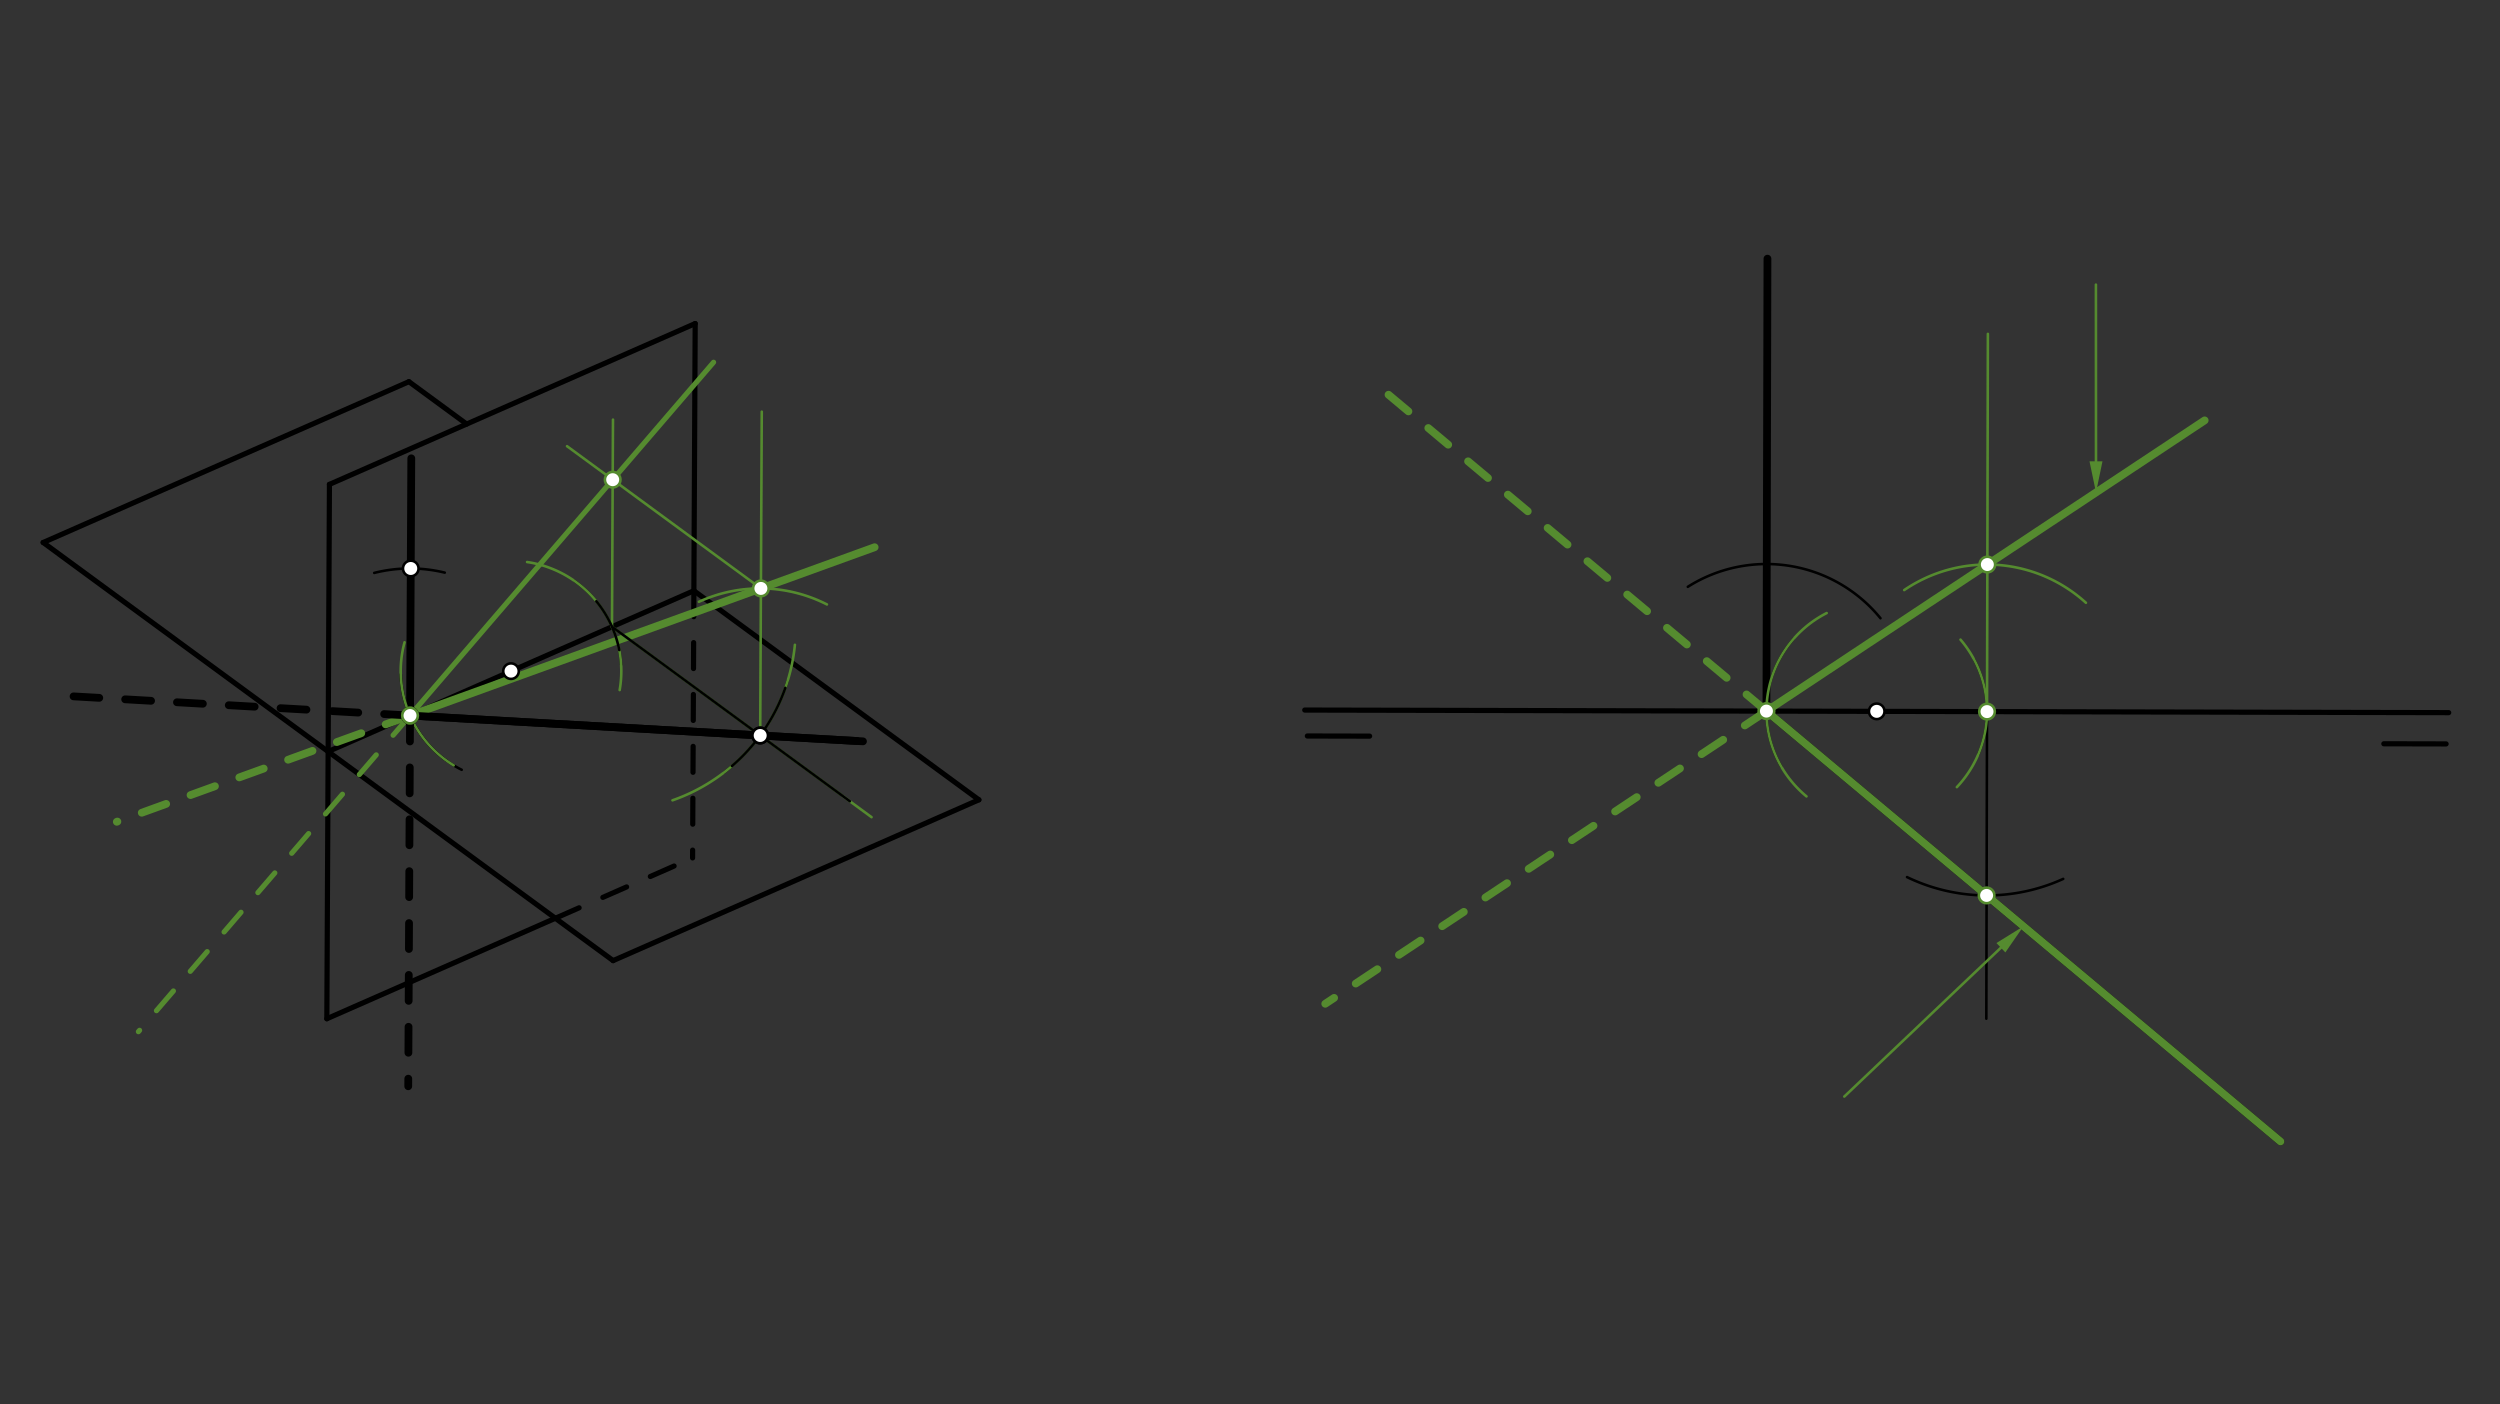 <svg xmlns="http://www.w3.org/2000/svg" class="svg--816" height="100%" preserveAspectRatio="xMidYMid meet" viewBox="0 0 963.78 541.417" width="100%"><rect x="0" y="0" width="963.78" height="541.417" fill="#333333" stroke="none"/><defs><marker id="marker-arrow" markerHeight="16" markerUnits="userSpaceOnUse" markerWidth="24" orient="auto-start-reverse" refX="24" refY="4" viewBox="0 0 24 8"><path d="M 0 0 L 24 4 L 0 8 z" stroke="inherit"></path></marker></defs><g class="aux-layer--949"></g><g class="main-layer--75a"><g class="element--733"><line stroke="#000000" stroke-dasharray="none" stroke-linecap="round" stroke-width="1" x1="126" x2="127" y1="392.734" y2="186.734"></line></g><g class="element--733"><line stroke="#000000" stroke-dasharray="none" stroke-linecap="round" stroke-width="1" x1="268" x2="127" y1="124.734" y2="186.734"></line></g><g class="element--733"><line stroke="#000000" stroke-dasharray="none" stroke-linecap="round" stroke-width="1" x1="126.5" x2="16.638" y1="289.734" y2="209.139"></line></g><g class="element--733"><line stroke="#000000" stroke-dasharray="none" stroke-linecap="round" stroke-width="2" x1="16.638" x2="157.638" y1="209.139" y2="147.139"></line></g><g class="element--733"><line stroke="#000000" stroke-dasharray="none" stroke-linecap="round" stroke-width="2" x1="157.638" x2="179.903" y1="147.139" y2="163.472"></line></g><g class="element--733"><line stroke="#000000" stroke-dasharray="none" stroke-linecap="round" stroke-width="2" x1="16.638" x2="236.362" y1="209.139" y2="370.33"></line></g><g class="element--733"><line stroke="#000000" stroke-dasharray="none" stroke-linecap="round" stroke-width="2" x1="236.362" x2="377.362" y1="370.33" y2="308.33"></line></g><g class="element--733"><line stroke="#000000" stroke-dasharray="none" stroke-linecap="round" stroke-width="2" x1="267.5" x2="377.362" y1="227.734" y2="308.33"></line></g><g class="element--733"><line stroke="#000000" stroke-dasharray="none" stroke-linecap="round" stroke-width="2" x1="126.5" x2="267.5" y1="289.734" y2="227.734"></line></g><g class="element--733"><line stroke="#000000" stroke-dasharray="none" stroke-linecap="round" stroke-width="2" x1="126" x2="127" y1="392.734" y2="186.734"></line></g><g class="element--733"><line stroke="#000000" stroke-dasharray="none" stroke-linecap="round" stroke-width="2" x1="127" x2="268" y1="186.734" y2="124.734"></line></g><g class="element--733"><line stroke="#000000" stroke-dasharray="none" stroke-linecap="round" stroke-width="2" x1="268" x2="267.5" y1="124.734" y2="227.734"></line></g><g class="element--733"><line stroke="#000000" stroke-dasharray="none" stroke-linecap="round" stroke-width="2" x1="126" x2="214.097" y1="392.734" y2="353.997"></line></g><g class="element--733"><line stroke="#000000" stroke-dasharray="10" stroke-linecap="round" stroke-width="2" x1="214.097" x2="267" y1="353.997" y2="330.734"></line></g><g class="element--733"><line stroke="#000000" stroke-dasharray="10" stroke-linecap="round" stroke-width="2" x1="267.5" x2="267" y1="227.734" y2="330.734"></line></g><g class="element--733"><line stroke="#000000" stroke-dasharray="none" stroke-linecap="round" stroke-width="2" x1="503" x2="944" y1="273.734" y2="274.734"></line></g><g class="element--733"><line stroke="#000000" stroke-dasharray="none" stroke-linecap="round" stroke-width="2" x1="504" x2="528.002" y1="283.734" y2="283.789"></line></g><g class="element--733"><line stroke="#000000" stroke-dasharray="none" stroke-linecap="round" stroke-width="2" x1="919" x2="943.002" y1="286.734" y2="286.789"></line></g><g class="element--733"><path d="M 154.5 260.022 A 42.52 42.52 0 0 0 172.156 293.241" fill="none" stroke="#000000" stroke-dasharray="none" stroke-linecap="round" stroke-width="1"></path></g><g class="element--733"><path d="M 221.383 223.901 A 42.52 42.52 0 0 1 239.446 256.238" fill="none" stroke="#000000" stroke-dasharray="none" stroke-linecap="round" stroke-width="1"></path></g><g class="element--733"><line stroke="#000000" stroke-dasharray="none" stroke-linecap="round" stroke-width="1" x1="235.923" x2="324.804" y1="241.619" y2="306.823"></line></g><g class="element--733"><path d="M 303.7 262.313 A 70.866 70.866 0 0 1 279.034 297.864" fill="none" stroke="#000000" stroke-dasharray="none" stroke-linecap="round" stroke-width="1"></path></g><g class="element--733"><line stroke="#000000" stroke-dasharray="none" stroke-linecap="round" stroke-width="3" x1="158.077" x2="293.062" y1="275.849" y2="283.537"></line></g><g class="element--733"><line stroke="#000000" stroke-dasharray="none" stroke-linecap="round" stroke-width="3" x1="293.062" x2="332.68" y1="283.537" y2="285.794"></line></g><g class="element--733"><line stroke="#000000" stroke-dasharray="none" stroke-linecap="round" stroke-width="1" x1="158.077" x2="158.505" y1="275.849" y2="187.674"></line></g><g class="element--733"><path d="M 144.279 220.861 A 56.693 56.693 0 0 1 171.451 220.757" fill="none" stroke="#000000" stroke-dasharray="none" stroke-linecap="round" stroke-width="1"></path></g><g class="element--733"><line stroke="#000000" stroke-dasharray="none" stroke-linecap="round" stroke-width="3" x1="158.077" x2="158.558" y1="275.849" y2="176.693"></line></g><g class="element--733"><path d="M 177.985 296.765 A 42.52 42.52 0 0 1 154.498 259.949" fill="none" stroke="#000000" stroke-dasharray="none" stroke-linecap="round" stroke-width="1"></path></g><g class="element--733"><path d="M 155.959 247.619 A 42.52 42.52 0 0 0 174.892 295.055" fill="none" stroke="#558B2F" stroke-dasharray="none" stroke-linecap="round" stroke-width="1"></path></g><g class="element--733"><path d="M 203.206 216.67 A 42.52 42.52 0 0 1 238.891 266.02" fill="none" stroke="#558B2F" stroke-dasharray="none" stroke-linecap="round" stroke-width="1"></path></g><g class="element--733"><line stroke="#558B2F" stroke-dasharray="none" stroke-linecap="round" stroke-width="1" x1="235.923" x2="335.986" y1="241.619" y2="315.027"></line></g><g class="element--733"><path d="M 306.445 248.592 A 70.866 70.866 0 0 1 259.258 308.533" fill="none" stroke="#558B2F" stroke-dasharray="none" stroke-linecap="round" stroke-width="1"></path></g><g class="element--733"><line stroke="#558B2F" stroke-dasharray="none" stroke-linecap="round" stroke-width="1" x1="293.062" x2="293.668" y1="283.537" y2="158.708"></line></g><g class="element--733"><path d="M 269.452 231.995 A 56.693 56.693 0 0 1 318.784 233.015" fill="none" stroke="#558B2F" stroke-dasharray="none" stroke-linecap="round" stroke-width="1"></path></g><g class="element--733"><line stroke="#558B2F" stroke-dasharray="none" stroke-linecap="round" stroke-width="3" x1="158.077" x2="293.337" y1="275.849" y2="226.845"></line></g><g class="element--733"><line stroke="#558B2F" stroke-dasharray="none" stroke-linecap="round" stroke-width="3" x1="293.337" x2="337.183" y1="226.845" y2="210.96"></line></g><g class="element--733"><line stroke="#558B2F" stroke-dasharray="10" stroke-linecap="round" stroke-width="3" x1="158.077" x2="45.039" y1="275.849" y2="316.803"></line></g><g class="element--733"><line stroke="#558B2F" stroke-dasharray="none" stroke-linecap="round" stroke-width="1" x1="235.923" x2="236.311" y1="241.619" y2="161.77"></line></g><g class="element--733"><line stroke="#558B2F" stroke-dasharray="none" stroke-linecap="round" stroke-width="1" x1="293.337" x2="218.597" y1="226.845" y2="172.015"></line></g><g class="element--733"><line stroke="#558B2F" stroke-dasharray="none" stroke-linecap="round" stroke-width="2" x1="158.077" x2="236.198" y1="275.849" y2="184.927"></line></g><g class="element--733"><line stroke="#558B2F" stroke-dasharray="none" stroke-linecap="round" stroke-width="2" x1="236.198" x2="275.093" y1="184.927" y2="139.659"></line></g><g class="element--733"><line stroke="#558B2F" stroke-dasharray="10" stroke-linecap="round" stroke-width="2" x1="158.077" x2="53.363" y1="275.849" y2="397.722"></line></g><g class="element--733"><line stroke="#000000" stroke-dasharray="10" stroke-linecap="round" stroke-width="3" x1="158.077" x2="28.357" y1="275.849" y2="268.462"></line></g><g class="element--733"><line stroke="#000000" stroke-dasharray="10" stroke-linecap="round" stroke-width="3" x1="158.077" x2="157.383" y1="275.849" y2="418.765"></line></g><g class="element--733"><path d="M 691.561 246.167 A 42.52 42.52 0 0 0 686.79 295.688" fill="none" stroke="#000000" stroke-dasharray="none" stroke-linecap="round" stroke-width="1"></path></g><g class="element--733"><path d="M 761.031 254.25 A 42.52 42.52 0 0 1 762.628 290.875" fill="none" stroke="#000000" stroke-dasharray="none" stroke-linecap="round" stroke-width="1"></path></g><g class="element--733"><line stroke="#000000" stroke-dasharray="none" stroke-linecap="round" stroke-width="1" x1="766.02" x2="765.751" y1="274.331" y2="392.72"></line></g><g class="element--733"><path d="M 735.187 338.138 A 70.866 70.866 0 0 0 795.389 338.825" fill="none" stroke="#000000" stroke-dasharray="none" stroke-linecap="round" stroke-width="1"></path></g><g class="element--733"><line stroke="#000000" stroke-dasharray="none" stroke-linecap="round" stroke-width="3" x1="680.98" x2="765.859" y1="274.138" y2="345.197"></line></g><g class="element--733"><line stroke="#000000" stroke-dasharray="none" stroke-linecap="round" stroke-width="3" x1="765.859" x2="879.157" y1="345.197" y2="440.048"></line></g><g class="element--733"><line stroke="#000000" stroke-dasharray="none" stroke-linecap="round" stroke-width="1" x1="680.98" x2="681.344" y1="274.138" y2="113.746"></line></g><g class="element--733"><path d="M 650.677 226.224 A 56.693 56.693 0 0 1 724.941 238.339" fill="none" stroke="#000000" stroke-dasharray="none" stroke-linecap="round" stroke-width="1"></path></g><g class="element--733"><line stroke="#000000" stroke-dasharray="none" stroke-linecap="round" stroke-width="3" x1="680.98" x2="681.376" y1="274.138" y2="99.713"></line></g><g class="element--733"><path d="M 704.199 236.348 A 42.52 42.52 0 0 0 696.42 307.015" fill="none" stroke="#558B2F" stroke-dasharray="none" stroke-linecap="round" stroke-width="1"></path></g><g class="element--733"><path d="M 755.807 246.59 A 42.52 42.52 0 0 1 754.401 303.442" fill="none" stroke="#558B2F" stroke-dasharray="none" stroke-linecap="round" stroke-width="1"></path></g><g class="element--733"><line stroke="#558B2F" stroke-dasharray="none" stroke-linecap="round" stroke-width="1" x1="766.02" x2="766.35" y1="274.331" y2="128.715"></line></g><g class="element--733"><path d="M 734.1 227.478 A 56.693 56.693 0 0 1 804.142 232.37" fill="none" stroke="#558B2F" stroke-dasharray="none" stroke-linecap="round" stroke-width="1"></path></g><g class="element--733"><path d="M 229.908 231.809 A 42.52 42.52 0 0 1 238.733 250.591" fill="none" stroke="#000000" stroke-dasharray="none" stroke-linecap="round" stroke-width="1"></path></g><g class="element--733"><line stroke="#558B2F" stroke-dasharray="none" stroke-linecap="round" stroke-width="3" x1="680.98" x2="766.148" y1="274.138" y2="217.638"></line></g><g class="element--733"><line stroke="#558B2F" stroke-dasharray="none" stroke-linecap="round" stroke-width="3" x1="766.148" x2="849.921" y1="217.638" y2="162.063"></line></g><g class="element--733"><line stroke="#558B2F" stroke-dasharray="10" stroke-linecap="round" stroke-width="3" x1="680.98" x2="510.905" y1="274.138" y2="386.965"></line></g><g class="element--733"><line stroke="#558B2F" stroke-dasharray="none" stroke-linecap="round" stroke-width="3" x1="680.98" x2="879.157" y1="274.138" y2="440.048"></line></g><g class="element--733"><line stroke="#558B2F" stroke-dasharray="10" stroke-linecap="round" stroke-width="3" x1="680.98" x2="528.575" y1="274.138" y2="146.547"></line></g><g class="element--733"><line stroke="#558B2F" stroke-dasharray="none" stroke-linecap="round" stroke-width="1" x1="808.029" x2="808" y1="177.851" y2="109.734"></line><path d="M808.035,189.851 l12,2.5 l0,-5 z" fill="#558B2F" stroke="#558B2F" stroke-width="0" transform="rotate(269.975, 808.035, 189.851)"></path></g><g class="element--733"><line stroke="#558B2F" stroke-dasharray="none" stroke-linecap="round" stroke-width="1" x1="771.37" x2="711" y1="365.36" y2="422.734"></line><path d="M780.069,357.093 l12,2.5 l0,-5 z" fill="#558B2F" stroke="#558B2F" stroke-width="0" transform="rotate(136.457, 780.069, 357.093)"></path></g><g class="element--733"><line stroke="#000000" stroke-dasharray="none" stroke-linecap="round" stroke-width="1" x1="235.923" x2="327.62" y1="241.619" y2="308.889"></line></g><g class="element--733"><path d="M 302.757 265.181 A 70.866 70.866 0 0 1 282.183 295.304" fill="none" stroke="#000000" stroke-dasharray="none" stroke-linecap="round" stroke-width="1"></path></g><g class="element--733"><line stroke="#000000" stroke-dasharray="none" stroke-linecap="round" stroke-width="3" x1="158.077" x2="293.062" y1="275.849" y2="283.537"></line></g><g class="element--733"><line stroke="#000000" stroke-dasharray="none" stroke-linecap="round" stroke-width="3" x1="293.062" x2="330.403" y1="283.537" y2="285.664"></line></g><g class="element--733"><circle cx="197" cy="258.734" r="3" stroke="#000000" stroke-width="1" fill="#ffffff"></circle>}</g><g class="element--733"><circle cx="723.5" cy="274.234" r="3" stroke="#000000" stroke-width="1" fill="#ffffff"></circle>}</g><g class="element--733"><circle cx="158.077" cy="275.849" r="3" stroke="#000000" stroke-width="1" fill="#ffffff"></circle>}</g><g class="element--733"><circle cx="293.062" cy="283.537" r="3" stroke="#000000" stroke-width="1" fill="#ffffff"></circle>}</g><g class="element--733"><circle cx="158.352" cy="219.157" r="3" stroke="#000000" stroke-width="1" fill="#ffffff"></circle>}</g><g class="element--733"><circle cx="158.077" cy="275.849" r="3" stroke="#558B2F" stroke-width="1" fill="#ffffff"></circle>}</g><g class="element--733"><circle cx="293.337" cy="226.845" r="3" stroke="#558B2F" stroke-width="1" fill="#ffffff"></circle>}</g><g class="element--733"><circle cx="158.077" cy="275.849" r="3" stroke="#000000" stroke-width="1" fill="#ffffff"></circle>}</g><g class="element--733"><circle cx="236.198" cy="184.927" r="3" stroke="#558B2F" stroke-width="1" fill="#ffffff"></circle>}</g><g class="element--733"><circle cx="158.077" cy="275.849" r="3" stroke="#558B2F" stroke-width="1" fill="#ffffff"></circle>}</g><g class="element--733"><circle cx="680.98" cy="274.138" r="3" stroke="#558B2F" stroke-width="1" fill="#ffffff"></circle>}</g><g class="element--733"><circle cx="765.859" cy="345.197" r="3" stroke="#558B2F" stroke-width="1" fill="#ffffff"></circle>}</g><g class="element--733"><circle cx="766.02" cy="274.331" r="3" stroke="#558B2F" stroke-width="1" fill="#ffffff"></circle>}</g><g class="element--733"><circle cx="766.148" cy="217.638" r="3" stroke="#558B2F" stroke-width="1" fill="#ffffff"></circle>}</g><g class="element--733"><circle cx="293.062" cy="283.537" r="3" stroke="#000000" stroke-width="1" fill="#ffffff"></circle>}</g></g><g class="snaps-layer--ac6"></g><g class="temp-layer--52d"></g></svg>